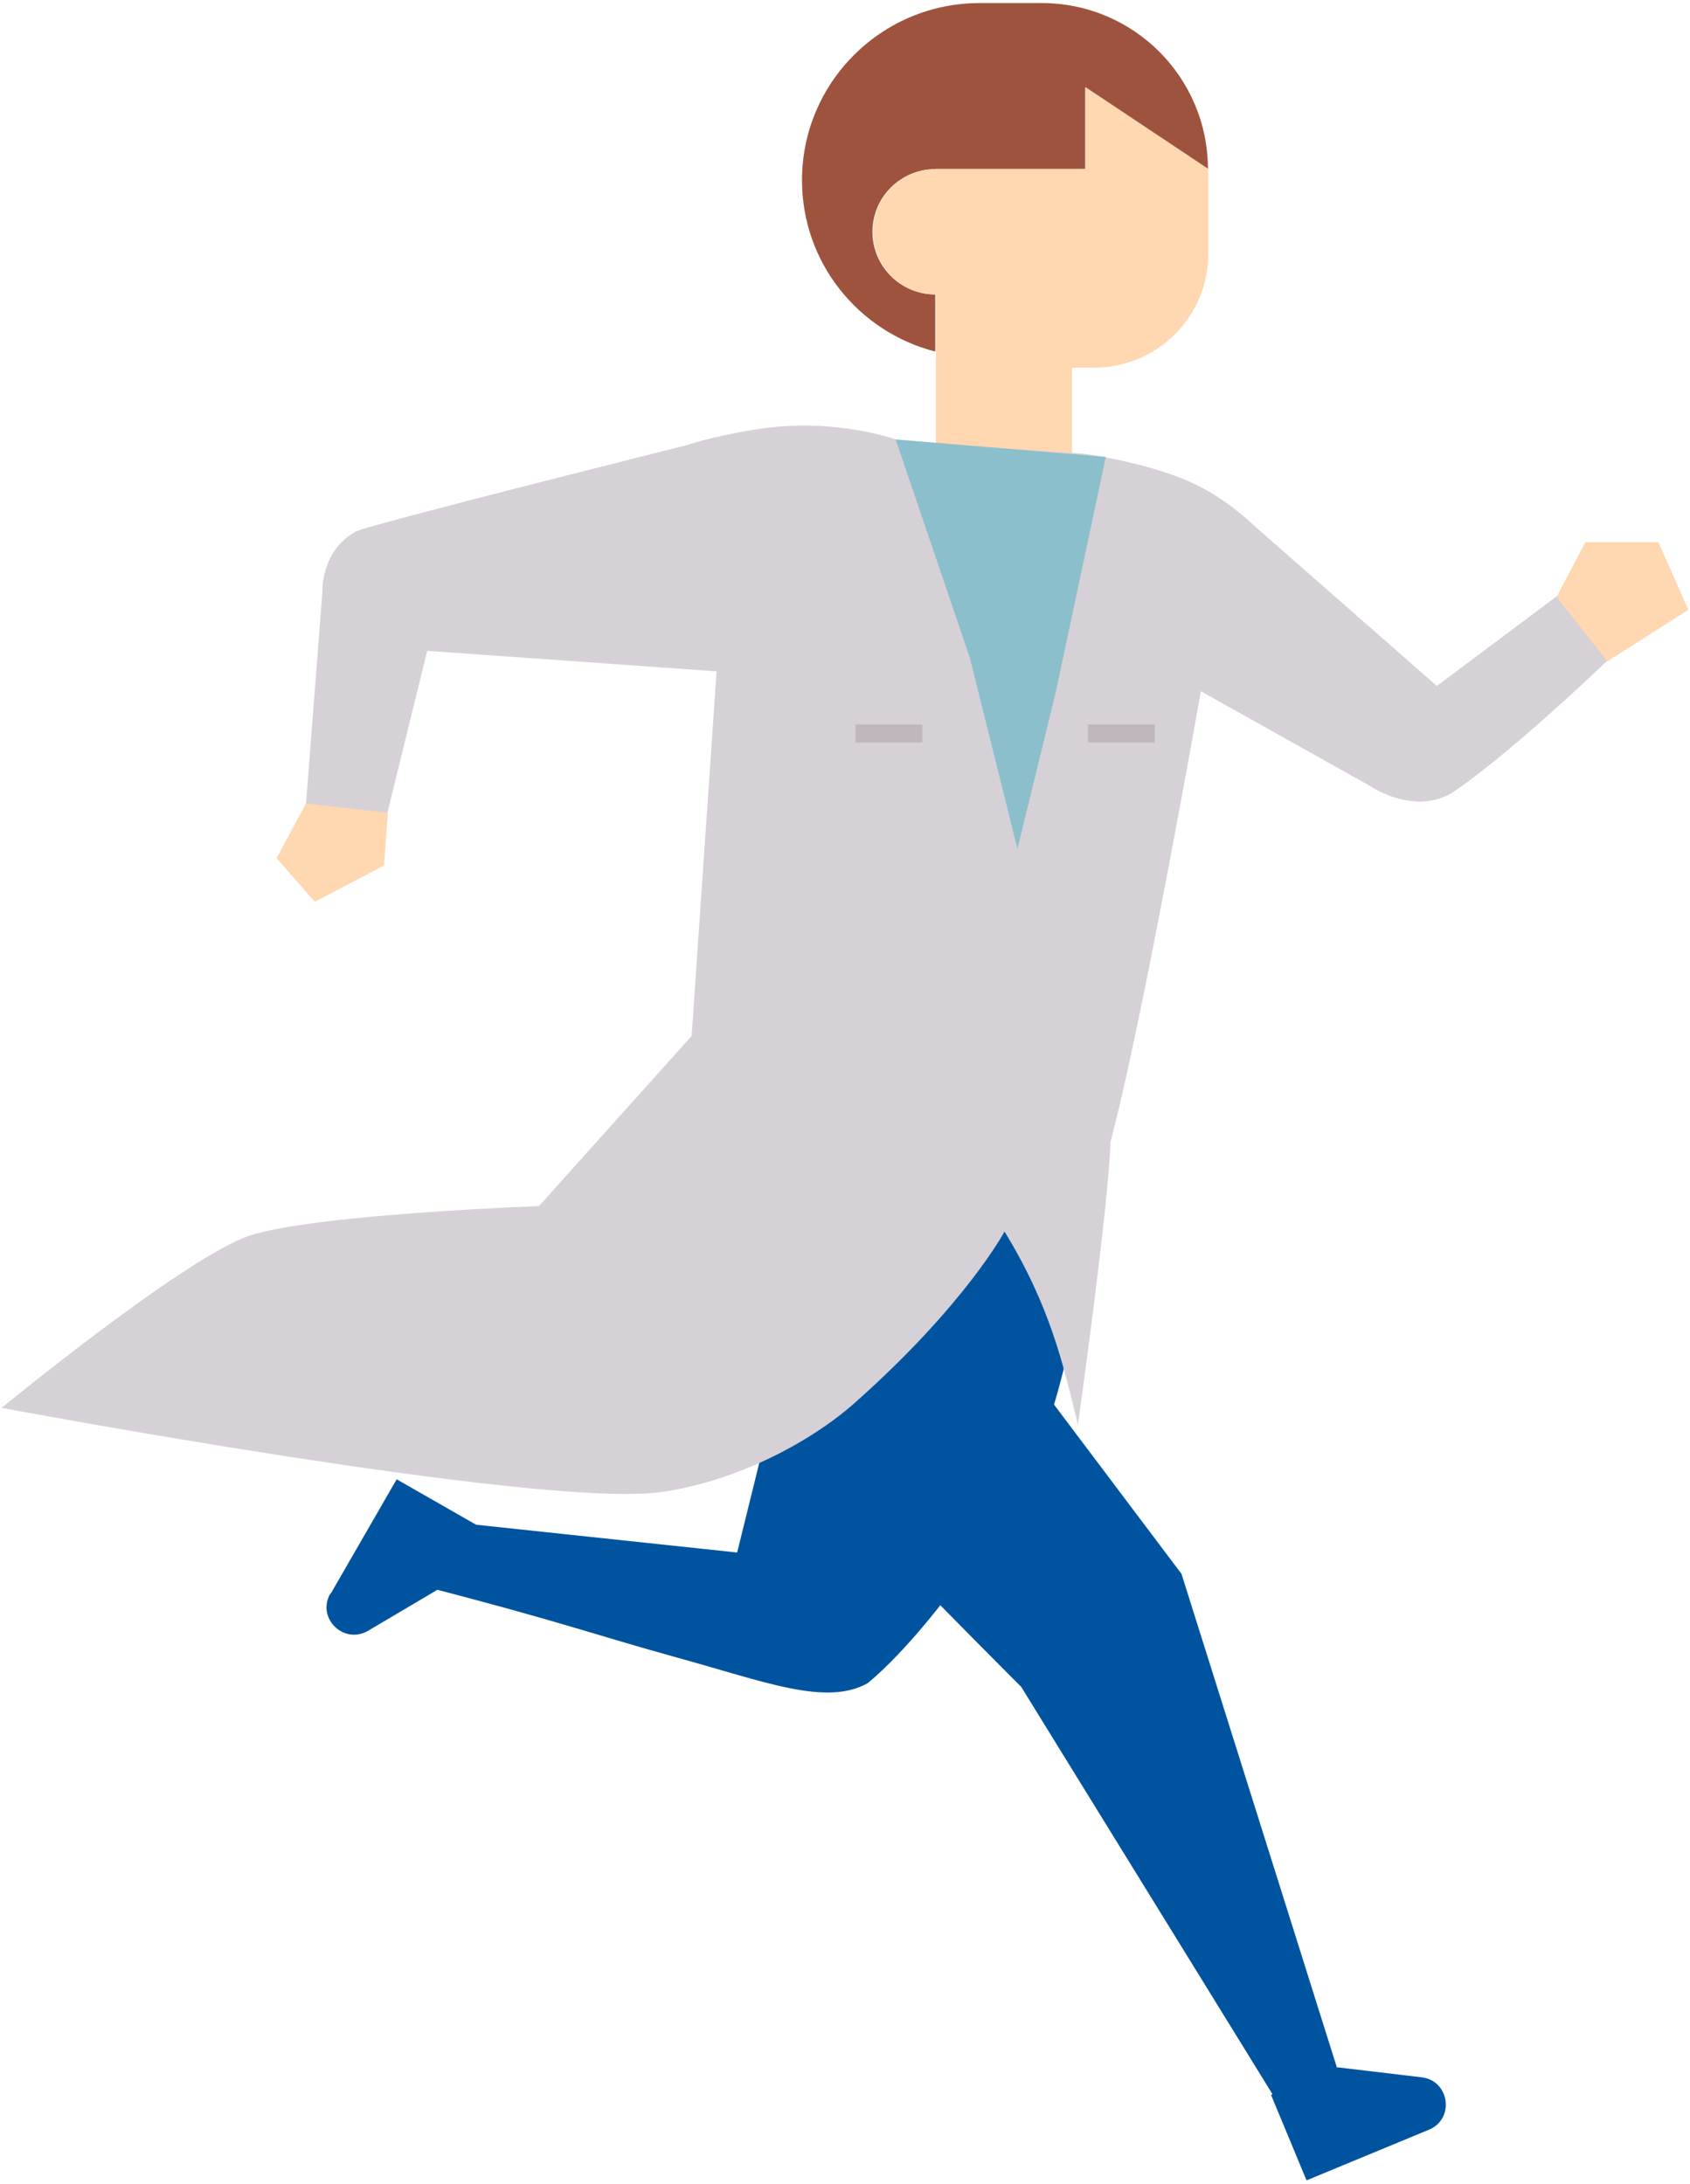 <svg width="171" height="221" viewBox="0 0 171 221" fill="none" xmlns="http://www.w3.org/2000/svg">
<g clip-path="url(#clip0_3_520)">
<path d="M99.117 0.311H105.413C114.708 0.311 122.222 7.838 122.222 17.113L109.808 8.845V17.113H94.632C91.128 17.113 88.277 19.958 88.277 23.454C88.277 26.951 91.128 29.796 94.632 29.796V35.575C86.881 33.589 81.149 26.596 81.149 18.239C81.149 8.342 89.197 0.311 99.117 0.311Z" fill="#9E533E"/>
<path d="M94.662 17.083H109.838V8.816L122.251 17.083V25.707C122.251 32.048 117.084 37.204 110.728 37.204H108.471V48.85H94.692V29.796C91.187 29.796 88.336 26.951 88.336 23.455C88.336 19.958 91.187 17.113 94.692 17.113" fill="#FFD7B0"/>
<path d="M47.858 154.255L74.586 157.1L77.734 144.358L65.409 115.91L66.122 113.747L111.53 116.443C111.53 116.443 109.481 133.156 106.482 142.669C103.452 152.181 93.89 165.279 87.802 170.316C83.585 172.687 77.378 170.168 68.528 167.738C60.064 165.397 56.678 164.064 42.156 160.33L47.888 154.255H47.858Z" fill="#00549F"/>
<path d="M65.409 115.91L97.84 130.43L119.549 159.263L135.407 209.64L129.052 212.396L103.334 170.702C103.334 170.702 72.329 139.735 68.082 133.245C63.331 125.956 65.38 115.91 65.38 115.91" fill="#00549F"/>
<path d="M54.54 122.044C54.54 122.044 31.762 122.874 25.258 125.037C18.754 127.2 0.163 142.461 0.163 142.461C0.163 142.461 54.54 152.655 66.775 150.996C73.844 150.047 81.565 146.343 86.554 141.898C97.721 131.971 101.641 124.622 101.641 124.622C106.214 132.09 107.58 137.987 109.065 144.18C109.065 144.18 112.184 122.044 112.362 115.554C115.629 103.316 121.509 69.949 121.509 69.949L138.555 79.491C138.555 79.491 143.248 82.751 147.227 80.024C153.82 75.49 164.422 65.148 164.422 65.148C161.928 60.674 161.928 61.859 157.503 60.348L145.386 69.416L127.151 53.414C125.37 51.754 123.469 50.302 121.568 49.324C116.906 46.865 109.659 45.916 109.659 45.916L91.157 44.642C91.157 44.642 84.713 42.123 76.457 43.457C71.854 44.198 69.567 45.028 69.567 45.028C69.567 45.028 37.256 53.117 36.038 53.769C32.445 55.695 32.623 59.874 32.623 59.874L30.93 81.773C34.553 86.099 32.653 84.232 39.127 82.543L43.225 65.86L72.507 67.934L69.983 104.827L54.51 122.074L54.54 122.044Z" fill="#D6D1D6"/>
<path d="M90.623 44.465L98.136 66.571L102.948 85.892L106.838 69.979L111.887 46.242" fill="#8BBFCC"/>
<path d="M27.99 86.84L31.851 91.255L38.859 87.581L39.245 82.247L30.96 81.299L27.99 86.84Z" fill="#FFD7B0"/>
<path d="M93.326 73.297H86.554V75.135H93.326V73.297Z" fill="#BFB7BD"/>
<path d="M116.846 73.297H110.075V75.135H116.846V73.297Z" fill="#BFB7BD"/>
<path d="M144.584 215.507L132.2 220.634L128.607 211.981L135.348 209.195L143.842 210.203C146.663 210.529 147.227 214.411 144.584 215.507Z" fill="#00549F"/>
<path d="M33.454 161.278L40.136 149.692L48.274 154.344L44.621 160.656L37.256 165.012C34.791 166.464 31.999 163.738 33.425 161.249" fill="#00549F"/>
<path d="M157.503 60.407L160.413 54.866H167.808L170.837 61.711L162.64 66.926L157.503 60.407Z" fill="#FFD7B0"/>
</g>
<defs>
<clipPath id="clip0_3_520">
<rect width="171" height="221" fill="white"/>
</clipPath>
</defs>
</svg>
